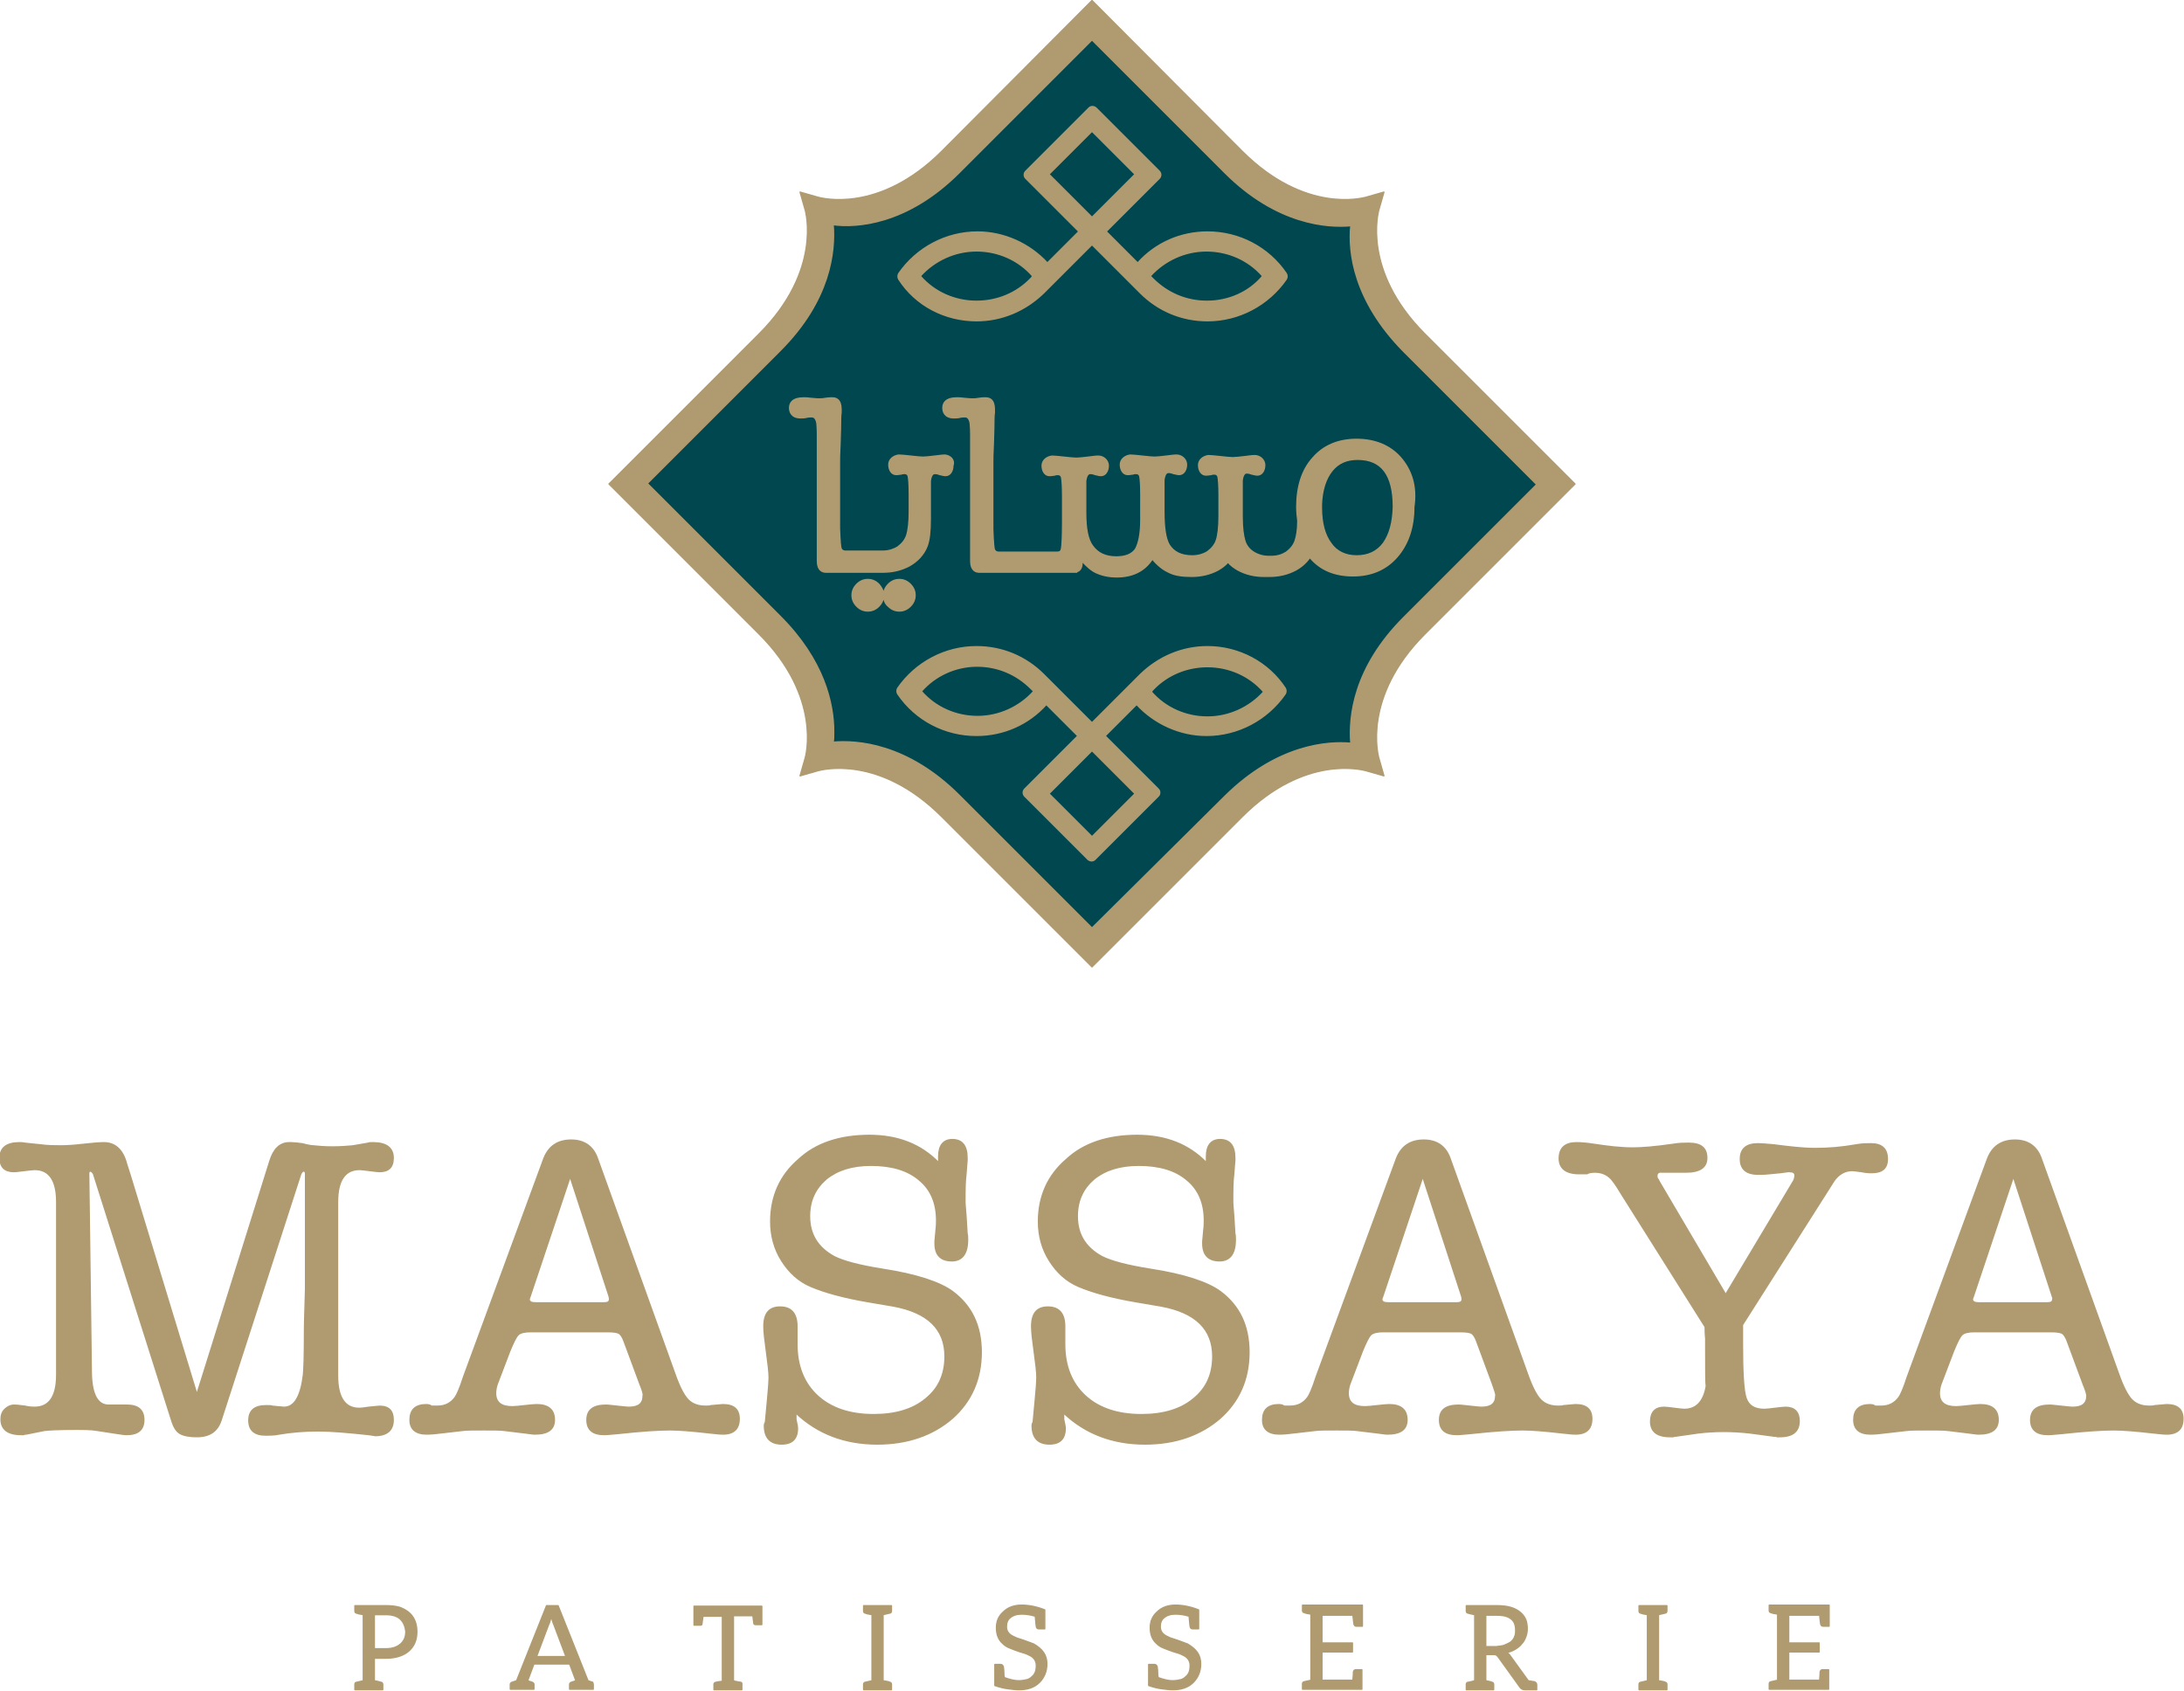 <?xml version="1.0" encoding="utf-8"?>
<!-- Generator: Adobe Illustrator 28.4.1, SVG Export Plug-In . SVG Version: 6.00 Build 0)  -->
<svg version="1.1" id="Layer_1" xmlns="http://www.w3.org/2000/svg" xmlns:xlink="http://www.w3.org/1999/xlink" x="0px" y="0px"
	 viewBox="0 0 416 322.1" style="enable-background:new 0 0 416 322.1;" xml:space="preserve">
<style type="text/css">
	.st0{fill:#014750;}
	.st1{fill:#B09B71;stroke:#B09B71;stroke-width:0.25;stroke-linecap:round;stroke-linejoin:round;stroke-miterlimit:10;}
</style>
<g>
	<path class="st0" d="M179.4,28.8c-12,12-23,8.9-23.5,8.8l-3.5-1l1,3.5c0,0.1,3.3,11.4-8.8,23.5l-28.6,28.6l28.6,28.6
		c12.1,12.1,8.8,23.4,8.8,23.5l-1,3.5l3.5-1c0.5-0.1,11.5-3.2,23.5,8.8l28.6,28.6l28.6-28.6c12-12,23-8.9,23.5-8.8l3.5,1l-1-3.5
		c0-0.1-3.3-11.4,8.8-23.5l28.6-28.6l-28.6-28.6c-12.1-12.1-8.8-23.4-8.8-23.5l1-3.5l-3.5,1c-0.5,0.1-11.5,3.2-23.5-8.8L208,0.1
		L179.4,28.8z"/>
	<g>
		<g>
			<g>
				<g>
					<g>
						<path class="st1" d="M179.4,28.8c-12,12-23,8.9-23.5,8.8l-3.5-1l1,3.5c0,0.1,3.3,11.4-8.8,23.5l-28.6,28.6l28.6,28.6
							c12.1,12.1,8.8,23.4,8.8,23.5l-1,3.5l3.5-1c0.5-0.1,11.5-3.2,23.5,8.8l28.6,28.6l28.6-28.6c12-12,23-8.9,23.5-8.8l3.5,1
							l-1-3.5c0-0.1-3.3-11.4,8.8-23.5l28.6-28.6l-28.6-28.6c-12.1-12.1-8.8-23.4-8.8-23.5l1-3.5l-3.5,1c-0.5,0.1-11.5,3.2-23.5-8.8
							L208,0.1L179.4,28.8z M182.7,32.9L208,7.6l25.3,25.3c9.9,9.9,19.6,10.5,24,10.1c-0.5,5,0.5,14.3,10.1,24l25.3,25.3l-25.3,25.3
							c-9.6,9.6-10.5,18.9-10.1,24c-4.3-0.4-14,0.2-24,10.1L208,176.8l-25.3-25.3c-9.9-9.9-19.6-10.5-24-10.1c0.1-0.6,0.1-1.3,0.1-2
							c0-5.4-1.8-13.6-10.2-22l-25.3-25.3l25.3-25.3c9.6-9.6,10.5-18.9,10.1-24C163.1,43.4,172.8,42.8,182.7,32.9z"/>
					</g>
				</g>
				<g>
					<path class="st1" d="M230,123.2c-4.8,0-9.3,1.9-12.8,5.3l-0.6,0.6c0,0-0.1,0.1-0.1,0.1l-8.5,8.5l-8.5-8.5c0,0-0.1-0.1-0.1-0.1
						l-0.6-0.6c-3.4-3.4-7.9-5.3-12.8-5.3c-6,0-11.6,3-15,7.9c-0.2,0.3-0.2,0.8,0,1.1c3.4,5,9,7.9,15,7.9c5.1,0,9.9-2.1,13.3-5.9
						l6,6l-10.1,10.1c-0.4,0.4-0.4,1,0,1.4l12,12c0.2,0.2,0.5,0.3,0.7,0.3c0.3,0,0.5-0.1,0.7-0.3l12-12c0.2-0.2,0.3-0.4,0.3-0.7
						c0-0.3-0.1-0.5-0.3-0.7l-10.1-10.1l6-6c3.4,3.7,8.3,5.9,13.3,5.9c6,0,11.6-3,15-7.9c0.2-0.3,0.2-0.8,0-1.1
						C241.6,126.2,236,123.2,230,123.2z M219.7,131.3c2.7-2.8,6.4-4.3,10.3-4.3c4.1,0,8,1.7,10.7,4.8c-2.7,3-6.6,4.8-10.7,4.8
						c-4.1,0-8-1.7-10.7-4.8C219.4,131.6,219.6,131.4,219.7,131.3z M216.2,151.2l-8.2,8.2l-8.2-8.2l8.2-8.2L216.2,151.2z
						 M186.1,126.9c3.9,0,7.5,1.5,10.3,4.3c0.2,0.2,0.3,0.3,0.5,0.5c-2.7,3-6.6,4.8-10.7,4.8s-8-1.7-10.7-4.8
						C178.1,128.7,182,126.9,186.1,126.9z"/>
				</g>
				<g>
					<path class="st1" d="M186,61.1c4.8,0,9.3-1.9,12.8-5.3l0.6-0.6c0,0,0.1-0.1,0.1-0.1l8.5-8.5l8.5,8.5c0,0,0.1,0.1,0.1,0.1
						l0.6,0.6c3.4,3.4,7.9,5.3,12.8,5.3c6,0,11.6-3,15-7.9c0.2-0.3,0.2-0.8,0-1.1c-3.4-5-9-7.9-15-7.9c-5.1,0-9.9,2.1-13.3,5.9l-6-6
						l10.1-10.1c0.4-0.4,0.4-1,0-1.4l-12-12c-0.2-0.2-0.5-0.3-0.7-0.3c-0.3,0-0.5,0.1-0.7,0.3l-12,12c-0.2,0.2-0.3,0.4-0.3,0.7
						c0,0.3,0.1,0.5,0.3,0.7l10.1,10.1l-6,6c-3.4-3.7-8.3-5.9-13.3-5.9c-6,0-11.6,3-15,7.9c-0.2,0.3-0.2,0.8,0,1.1
						C174.4,58.2,180,61.1,186,61.1z M196.3,53.1c-2.7,2.8-6.4,4.3-10.3,4.3c-4.1,0-8-1.7-10.7-4.8c2.7-3,6.6-4.8,10.7-4.8
						c4.1,0,8,1.7,10.7,4.8C196.6,52.8,196.4,53,196.3,53.1z M199.8,33.2L208,25l8.2,8.2l-8.2,8.2L199.8,33.2z M229.9,57.4
						c-3.9,0-7.5-1.5-10.3-4.3c-0.2-0.2-0.3-0.3-0.5-0.5c2.7-3,6.6-4.8,10.7-4.8s8,1.7,10.7,4.8C237.9,55.7,234,57.4,229.9,57.4z"/>
				</g>
				<g>
					<path class="st1" d="M171.3,110.4c-0.8,0-1.5,0.3-2.1,0.9c-0.5,0.5-0.8,1.1-0.9,1.8c-0.1-0.7-0.4-1.2-0.9-1.8
						c-0.6-0.6-1.3-0.9-2.1-0.9c-0.8,0-1.5,0.3-2.1,0.9c-0.6,0.6-0.9,1.3-0.9,2.1c0,0.8,0.3,1.5,0.9,2.1s1.3,0.9,2.1,0.9
						c0.8,0,1.5-0.3,2.1-0.9c0.5-0.5,0.8-1.1,0.9-1.8c0.1,0.7,0.3,1.3,0.9,1.8c0.6,0.6,1.3,0.9,2.1,0.9c0.8,0,1.5-0.3,2.1-0.9
						c0.6-0.6,0.9-1.3,0.9-2.1c0-0.8-0.3-1.5-0.9-2.1C172.8,110.7,172.1,110.4,171.3,110.4z"/>
					<path class="st1" d="M266.8,87.2c-2-2.3-4.9-3.5-8.4-3.5c-3.5,0-6.3,1.2-8.3,3.5c-2.1,2.3-3.1,5.5-3.1,9.4
						c0,0.9,0.1,1.8,0.2,2.6c0,1.7-0.2,2.9-0.5,3.8c-0.3,0.9-0.9,1.6-1.7,2.2c-0.8,0.5-1.7,0.8-2.8,0.8v0l-0.3,0l-0.3,0v0
						c-1,0-2-0.3-2.8-0.8c-0.8-0.5-1.4-1.2-1.7-2.2c-0.3-1-0.5-2.5-0.5-4.6l0-4l0-0.6c0-1.3,0-2.1,0-2.3c0.2-1.4,0.7-1.4,0.9-1.4
						c0.1,0,0.4,0,0.9,0.2c0.5,0.1,0.8,0.2,1.1,0.2c0,0,0,0,0,0c0.9,0,1.4-0.9,1.4-1.9c0-1-0.9-1.8-1.9-1.8c-0.5,0-1.1,0.1-2,0.2
						c-0.9,0.1-1.7,0.2-2.2,0.2c-0.5,0-1.3-0.1-2.3-0.2c-1-0.1-1.8-0.2-2.3-0.2c-1,0.1-1.9,0.8-1.9,1.8c0,1,0.5,1.9,1.4,1.9
						c0.1,0,0.3,0,1-0.1c0.2-0.1,0.4-0.1,0.6-0.1c0.4,0,0.6,0.2,0.7,0.5c0.1,0.5,0.2,1.7,0.2,3.6c0,0.1,0,0.2,0,0.3v3.6
						c0,2.1-0.2,3.7-0.5,4.6c-0.3,0.9-0.9,1.6-1.7,2.2c-0.8,0.5-1.8,0.8-2.9,0.8c-2.1,0-3.5-0.7-4.4-2.1c-0.7-1.2-1-3.3-1-6.3v-3.2
						h0l0-0.6c0-1.3,0-2.1,0-2.3c0.2-1.4,0.7-1.4,0.9-1.4c0.1,0,0.4,0,0.9,0.2c0.5,0.1,0.8,0.2,1.1,0.2c0,0,0,0,0,0
						c0.9,0,1.4-0.9,1.4-1.9c0-1-0.9-1.8-1.9-1.8c-0.5,0-1.1,0.1-2,0.2c-0.9,0.1-1.7,0.2-2.2,0.2c-0.5,0-1.3-0.1-2.3-0.2
						c-1-0.1-1.8-0.2-2.3-0.2c-1,0.1-1.9,0.8-1.9,1.8c0,1,0.5,1.9,1.4,1.9c0.1,0,0.3,0,1-0.1c0.2-0.1,0.4-0.1,0.6-0.1
						c0.4,0,0.6,0.2,0.7,0.5c0.1,0.5,0.2,1.7,0.2,3.6h0l0,0V99c0,2.7-0.4,4.5-1,5.6c-0.7,1-1.9,1.5-3.7,1.5c-2,0-3.5-0.7-4.5-2.1
						c-0.9-1.2-1.3-3.3-1.3-6.3v-3.2h0l0-0.6c0-1.3,0-2.1,0-2.3c0.2-1.4,0.7-1.4,0.9-1.4c0.1,0,0.4,0,0.9,0.2
						c0.5,0.1,0.8,0.2,1.1,0.2c0,0,0,0,0,0c0.9,0,1.4-0.9,1.4-1.9c0-1-0.9-1.8-1.9-1.8c-0.5,0-1.1,0.1-2,0.2
						c-0.9,0.1-1.7,0.2-2.2,0.2c-0.5,0-1.3-0.1-2.3-0.2c-1-0.1-1.8-0.2-2.3-0.2c-1,0.1-1.9,0.8-1.9,1.8c0,1,0.5,1.9,1.4,1.9
						c0.1,0,0.3,0,1-0.1c0.2-0.1,0.4-0.1,0.6-0.1c0.4,0,0.6,0.2,0.7,0.5c0.1,0.5,0.2,1.7,0.2,3.6h0v5.1c0,2.6-0.1,4.3-0.2,4.9
						c-0.1,0.5-0.3,0.7-0.8,0.7h-11.2c-0.5,0-0.7-0.3-0.8-0.5c-0.1-0.3-0.2-1.2-0.3-3.8V88.3c0-0.8,0-2,0.1-3.6
						c0.1-3,0.1-3.5,0.1-3.7c0-2,0.1-2.4,0.1-2.4l0-0.6c0-1.9-0.9-2.2-1.7-2.2c-0.3,0-0.7,0-1.3,0.1c-0.5,0.1-0.9,0.1-1.2,0.1
						c-0.1,0-0.6,0-1.5-0.1c-0.7-0.1-1.1-0.1-1.4-0.1c-2.2,0-2.7,1-2.7,1.9c0,0.7,0.3,1.9,2.1,1.9c0.3,0,0.7,0,1.1-0.1
						c0.4-0.1,0.8-0.1,1-0.1c0.3,0,0.8,0.1,1,1.2c0,0.2,0.1,0.7,0.1,2.2l0,24.1c0,1.8,1,2.1,1.6,2.1h18l0.6,0l0-0.1
						c0.5-0.1,1-0.6,1-1.6v-0.4c0.9,1,1.8,1.8,2.7,2.2c1.1,0.5,2.4,0.8,3.9,0.8c3,0,5.3-1.1,6.8-3.4c1,1.2,2,2,3.1,2.5
						c1.1,0.6,2.6,0.8,4.4,0.8c1.8,0,3.5-0.4,5-1.2c0.7-0.4,1.4-0.9,1.9-1.5c0.5,0.6,1.2,1.1,1.9,1.5c1.5,0.8,3.1,1.2,5,1.2
						c0.2,0,0.3,0,0.5,0h0h0c0.2,0,0.3,0,0.5,0c1.8,0,3.5-0.4,5-1.2c1.1-0.6,2-1.4,2.7-2.4c0,0,0,0,0,0c2,2.4,4.8,3.5,8.2,3.5
						c3.5,0,6.3-1.2,8.4-3.6c2.1-2.4,3.2-5.6,3.2-9.5C269.9,92.6,268.8,89.5,266.8,87.2z M263.5,103.5c-1.2,1.6-2.9,2.4-5.1,2.4
						c-2.1,0-3.8-0.8-4.9-2.4c-1.2-1.6-1.8-3.9-1.8-6.8v-0.6c0.1-2.7,0.8-4.9,2-6.4c1.2-1.5,2.8-2.2,4.9-2.2c4.6,0,6.8,3,6.8,9.1
						C265.3,99.6,264.7,101.8,263.5,103.5z"/>
					<path class="st1" d="M180,86.7c-0.5,0-1.1,0.1-2,0.2c-0.9,0.1-1.7,0.2-2.2,0.2c-0.5,0-1.3-0.1-2.3-0.2c-1-0.1-1.8-0.2-2.3-0.2
						c-1,0.1-1.9,0.8-1.9,1.8c0,1,0.5,1.9,1.4,1.9c0.1,0,0.3,0,1-0.1c0.2-0.1,0.4-0.1,0.6-0.1c0.4,0,0.6,0.2,0.7,0.5
						c0.1,0.5,0.2,1.7,0.2,3.6h0c0,0.1,0,0.2,0,0.3v2.8c0,2.1-0.2,3.7-0.5,4.6c-0.3,0.9-0.9,1.6-1.7,2.2c-0.8,0.5-1.8,0.8-2.8,0.8
						h-7.2c-0.5,0-0.7-0.3-0.8-0.5c-0.1-0.3-0.2-1.2-0.3-3.8V88.3c0-0.8,0-2,0.1-3.6c0.1-3,0.1-3.5,0.1-3.7c0-2,0.1-2.4,0.1-2.4
						l0-0.6c0-1.9-0.9-2.2-1.7-2.2c-0.3,0-0.7,0-1.3,0.1c-0.5,0.1-0.9,0.1-1.2,0.1c-0.1,0-0.6,0-1.5-0.1c-0.7-0.1-1.1-0.1-1.4-0.1
						c-2.2,0-2.7,1-2.7,1.9c0,0.7,0.3,1.9,2.1,1.9c0.3,0,0.7,0,1.1-0.1c0.4-0.1,0.8-0.1,1-0.1c0.3,0,0.8,0.1,1,1.2
						c0,0.2,0.1,0.7,0.1,2.2l0,24.1c0,1.8,1,2.1,1.6,2.1h10.6l0.1,0l0.2,0c1.8,0,3.5-0.4,5-1.2c1.6-0.9,2.8-2.2,3.4-3.8
						c0.4-1.1,0.6-2.7,0.6-5.1v-4.4h0l0-0.6c0-1.3,0-2.1,0-2.3c0.2-1.4,0.7-1.4,0.9-1.4c0.1,0,0.4,0,0.9,0.2
						c0.5,0.1,0.8,0.2,1.1,0.2c0,0,0,0,0,0c0.9,0,1.4-0.9,1.4-1.9C181.9,87.6,181,86.8,180,86.7z"/>
				</g>
			</g>
		</g>
		<g>
			<g>
				<path class="st1" d="M24.8,223.9l12.7,41.7l13.9-44.4c0.7-2.3,1.9-3.5,3.7-3.5h0.4c0.5,0,1.3,0.1,2.1,0.2
					c1.1,0.3,1.8,0.4,2.1,0.4c0.9,0.1,2.1,0.2,3.6,0.2c1.6,0,2.9-0.1,3.9-0.2l2.9-0.5c0.2-0.1,0.5-0.1,1-0.1c2.5,0,3.8,1,3.8,2.9
					c0,1.8-0.9,2.6-2.6,2.6c-0.4,0-1.1-0.1-1.9-0.2c-0.9-0.1-1.5-0.2-1.9-0.2c-2.8,0-4.2,2.1-4.2,6.2v5.8v7.3v7v13
					c0,4.1,1.4,6.2,4.1,6.2c0.5,0,1.2-0.1,1.8-0.2c1.2-0.1,1.9-0.2,2.1-0.2c1.8,0,2.6,0.9,2.6,2.6c0,2-1.2,3-3.5,3
					c0.1,0-0.3-0.1-1.2-0.2c-3.8-0.4-7-0.7-9.6-0.7c-2.6,0-5.1,0.2-7.4,0.6c-1,0.2-1.9,0.2-2.6,0.2c-2.1,0-3.2-0.9-3.2-2.8
					c0-1.9,1.1-2.8,3.3-2.8c0.6,0,1,0,1.2,0.1c1.2,0.1,1.9,0.2,2.2,0.2c2,0,3.2-2.1,3.7-6.2c0.1-0.9,0.2-3.7,0.2-8.4
					c0-1.8,0.1-4.4,0.2-7.9v-7.4v-14.6c0-0.3-0.1-0.5-0.4-0.5c-0.2,0-0.3,0.2-0.5,0.5l-15.2,47c-0.7,2.1-2.2,3.1-4.6,3.1
					c-1.4,0-2.5-0.2-3.2-0.6c-0.7-0.4-1.2-1.2-1.6-2.5l-14.9-47c-0.2-0.3-0.4-0.5-0.6-0.5c-0.2,0-0.3,0.2-0.3,0.5l0.5,38.1
					c0.1,4,1.2,6,3.3,6c0.6,0,1.4,0,2.5,0h1c2.1,0,3.2,0.9,3.2,2.8c0,1.9-1.1,2.8-3.3,2.8c-0.4,0-1-0.1-1.7-0.2
					c-1.2-0.2-2.5-0.4-3.9-0.6c-1.1-0.2-2.5-0.2-4.2-0.2c-3,0-5,0.1-5.8,0.2l-3.5,0.7c-0.1,0-0.3,0-0.5,0.1c-0.2,0-0.4,0-0.5,0
					c-2.5,0-3.8-1-3.8-2.9c0-0.8,0.2-1.4,0.7-1.9c0.5-0.5,1.1-0.8,1.8-0.8c0.6,0,1.3,0.1,2.1,0.2c0.8,0.2,1.4,0.2,1.8,0.2
					c2.8,0,4.2-2.1,4.2-6.2V229c0-4.1-1.4-6.2-4.2-6.2c-0.4,0-1.1,0.1-2,0.2c-0.9,0.1-1.5,0.2-2,0.2c-1.7,0-2.6-0.9-2.6-2.6
					c0-1.9,1.2-2.9,3.7-2.9c0.2,0,0.6,0,1.1,0.1l2.9,0.3c1.4,0.2,2.8,0.2,4,0.2c1,0,2.5-0.1,4.2-0.3c1.8-0.2,3.1-0.3,3.9-0.3
					c2.1,0,3.6,1.3,4.3,4L24.8,223.9z"/>
				<path class="st1" d="M121.9,263.7l-3-8.1c-0.3-0.9-0.7-1.4-1-1.6c-0.4-0.2-1.1-0.3-2.2-0.3h-14.7c-1.1,0-1.9,0.2-2.3,0.6
					c-0.4,0.4-0.9,1.4-1.6,3.1l-2.4,6.3c-0.2,0.6-0.3,1.2-0.3,1.7c0,1.8,1.1,2.6,3.2,2.6c0.5,0,1.3-0.1,2.3-0.2
					c1-0.1,1.8-0.2,2.3-0.2c2.3,0,3.4,1,3.4,2.9c0,1.8-1.2,2.7-3.7,2.7c-0.4,0-1-0.1-1.8-0.2l-4.1-0.5c-0.8-0.1-2-0.1-3.8-0.1
					c-1.9,0-3.3,0-4,0.1l-3.5,0.4c-1.5,0.2-2.7,0.3-3.4,0.3c-2.1,0-3.2-0.9-3.2-2.7c0-1.9,1-2.9,3.1-2.9c0.4,0,0.8,0.1,1,0.3h1.1
					c1.5,0,2.6-0.6,3.4-1.7c0.3-0.4,0.9-1.7,1.6-3.9l15.3-41.6c0.9-2.3,2.6-3.5,5.2-3.5c2.5,0,4.2,1.2,5,3.5l14.7,40.9
					c0.9,2.6,1.8,4.3,2.6,5.1c0.8,0.8,1.9,1.2,3.3,1.2c0.4,0,0.8,0,1-0.1l2.3-0.2c2.1,0,3.1,0.9,3.1,2.7c0,1.9-1,2.9-3.1,2.9
					c-0.6,0-1.4-0.1-2.4-0.2c-3.5-0.4-6-0.6-7.7-0.6c-2,0-5.3,0.2-9.9,0.7c-1.2,0.1-2,0.2-2.6,0.2c-2.2,0-3.3-0.9-3.3-2.8
					c0-1.9,1.2-2.8,3.6-2.8c0.5,0,1.2,0.1,2.2,0.2c1,0.1,1.7,0.2,2.2,0.2c1.8,0,2.7-0.7,2.7-2.2
					C122.6,265.6,122.4,264.9,121.9,263.7z M116,246.9l-7.4-22.7l-7.6,22.7c-0.1,0.3-0.2,0.5-0.2,0.6c0,0.5,0.4,0.7,1.2,0.7h13.1
					c0.7,0,1-0.2,1-0.7C116.1,247.4,116.1,247.2,116,246.9z"/>
				<path class="st1" d="M165.6,216.3c5.4,0,9.8,1.7,13.2,5.2v-1.2c0-2.1,0.9-3.2,2.6-3.2c1.9,0,2.8,1.2,2.8,3.5v0.5
					c0,0.1-0.1,0.9-0.2,2.5c-0.2,1.5-0.2,3.4-0.2,5.5c0,0.3,0.1,1.2,0.2,2.6l0.2,3.3c0.1,0.3,0.1,0.7,0.1,1.2c0,2.6-1,4-3,4
					c-2.1,0-3.2-1.1-3.2-3.3v-0.4l0.2-2.2c0.1-0.8,0.1-1.4,0.1-1.8c0-3.3-1.1-5.9-3.3-7.7c-2.2-1.9-5.3-2.8-9.2-2.8
					c-3.6,0-6.4,0.9-8.5,2.6c-2.1,1.8-3.2,4.1-3.2,7.1c0,3.5,1.6,6,4.7,7.7c1.8,0.9,4.8,1.7,9.2,2.4c6.5,1,11,2.5,13.4,4.3
					c3.6,2.7,5.4,6.5,5.4,11.5c0,5.2-1.9,9.4-5.5,12.6c-3.7,3.2-8.5,4.9-14.3,4.9c-6.2,0-11.4-2-15.5-5.9c0,0.2,0,0.5,0,0.7
					c0,0.3,0,0.4,0,0.5c0.2,0.9,0.3,1.4,0.3,1.7c0,2-1,3-3,3c-2.2,0-3.3-1.2-3.3-3.5c0-0.3,0.1-0.5,0.2-0.7l0.4-4.3
					c0.2-2.1,0.3-3.5,0.3-4.1c0-1.1-0.2-2.7-0.5-4.9c-0.3-2.2-0.5-3.8-0.5-4.9c0-2.5,1-3.7,3.1-3.7c2.1,0,3.2,1.2,3.2,3.7v1.5
					c0,0.4,0,1.1,0,1.9c0,4.1,1.3,7.4,3.9,9.8c2.6,2.4,6.2,3.6,10.7,3.6c4.2,0,7.5-1,9.9-3c2.5-2,3.7-4.7,3.7-8.1
					c0-5.2-3.3-8.4-9.9-9.6l-4.7-0.8c-4.7-0.8-8.3-1.8-10.9-2.9c-2.4-1-4.2-2.7-5.6-4.9c-1.4-2.2-2.1-4.7-2.1-7.5
					c0-4.8,1.8-8.8,5.3-11.8C155.4,217.8,160,216.3,165.6,216.3z"/>
				<path class="st1" d="M216.6,216.3c5.4,0,9.8,1.7,13.2,5.2v-1.2c0-2.1,0.9-3.2,2.6-3.2c1.9,0,2.8,1.2,2.8,3.5v0.5
					c0,0.1-0.1,0.9-0.2,2.5c-0.2,1.5-0.2,3.4-0.2,5.5c0,0.3,0.1,1.2,0.2,2.6l0.2,3.3c0.1,0.3,0.1,0.7,0.1,1.2c0,2.6-1,4-3,4
					c-2.1,0-3.2-1.1-3.2-3.3v-0.4l0.2-2.2c0.1-0.8,0.1-1.4,0.1-1.8c0-3.3-1.1-5.9-3.3-7.7c-2.2-1.9-5.3-2.8-9.2-2.8
					c-3.6,0-6.4,0.9-8.5,2.6c-2.1,1.8-3.2,4.1-3.2,7.1c0,3.5,1.6,6,4.7,7.7c1.8,0.9,4.8,1.7,9.2,2.4c6.5,1,11,2.5,13.4,4.3
					c3.6,2.7,5.4,6.5,5.4,11.5c0,5.2-1.9,9.4-5.5,12.6c-3.7,3.2-8.5,4.9-14.3,4.9c-6.2,0-11.4-2-15.5-5.9c0,0.2,0,0.5,0,0.7
					c0,0.3,0,0.4,0,0.5c0.2,0.9,0.3,1.4,0.3,1.7c0,2-1,3-3,3c-2.2,0-3.3-1.2-3.3-3.5c0-0.3,0.1-0.5,0.2-0.7l0.4-4.3
					c0.2-2.1,0.3-3.5,0.3-4.1c0-1.1-0.2-2.7-0.5-4.9c-0.3-2.2-0.5-3.8-0.5-4.9c0-2.5,1-3.7,3.1-3.7c2.1,0,3.2,1.2,3.2,3.7v1.5
					c0,0.4,0,1.1,0,1.9c0,4.1,1.3,7.4,3.9,9.8c2.6,2.4,6.2,3.6,10.7,3.6c4.2,0,7.5-1,9.9-3c2.5-2,3.7-4.7,3.7-8.1
					c0-5.2-3.3-8.4-9.9-9.6l-4.7-0.8c-4.7-0.8-8.3-1.8-10.9-2.9c-2.4-1-4.2-2.7-5.6-4.9c-1.4-2.2-2.1-4.7-2.1-7.5
					c0-4.8,1.8-8.8,5.3-11.8C206.4,217.8,211,216.3,216.6,216.3z"/>
				<path class="st1" d="M284.3,263.7l-3-8.1c-0.3-0.9-0.7-1.4-1-1.6c-0.4-0.2-1.1-0.3-2.2-0.3h-14.7c-1.1,0-1.9,0.2-2.3,0.6
					c-0.4,0.4-0.9,1.4-1.6,3.1l-2.4,6.3c-0.2,0.6-0.3,1.2-0.3,1.7c0,1.8,1.1,2.6,3.2,2.6c0.5,0,1.3-0.1,2.3-0.2
					c1-0.1,1.8-0.2,2.3-0.2c2.3,0,3.4,1,3.4,2.9c0,1.8-1.2,2.7-3.7,2.7c-0.4,0-1-0.1-1.8-0.2l-4.1-0.5c-0.8-0.1-2-0.1-3.8-0.1
					c-1.9,0-3.3,0-4,0.1l-3.5,0.4c-1.5,0.2-2.7,0.3-3.4,0.3c-2.1,0-3.2-0.9-3.2-2.7c0-1.9,1-2.9,3.1-2.9c0.4,0,0.8,0.1,1,0.3h1.1
					c1.5,0,2.6-0.6,3.4-1.7c0.3-0.4,0.9-1.7,1.6-3.9l15.3-41.6c0.9-2.3,2.6-3.5,5.2-3.5c2.5,0,4.2,1.2,5,3.5l14.7,40.9
					c0.9,2.6,1.8,4.3,2.6,5.1c0.8,0.8,1.9,1.2,3.3,1.2c0.4,0,0.8,0,1-0.1l2.3-0.2c2.1,0,3.1,0.9,3.1,2.7c0,1.9-1,2.9-3.1,2.9
					c-0.6,0-1.4-0.1-2.4-0.2c-3.5-0.4-6-0.6-7.7-0.6c-2,0-5.3,0.2-9.9,0.7c-1.2,0.1-2,0.2-2.6,0.2c-2.2,0-3.3-0.9-3.3-2.8
					c0-1.9,1.2-2.8,3.6-2.8c0.5,0,1.2,0.1,2.2,0.2c1,0.1,1.7,0.2,2.2,0.2c1.8,0,2.7-0.7,2.7-2.2C285,265.6,284.7,264.9,284.3,263.7z
					 M278.4,246.9l-7.4-22.7l-7.6,22.7c-0.1,0.3-0.2,0.5-0.2,0.6c0,0.5,0.4,0.7,1.2,0.7h13.1c0.7,0,1-0.2,1-0.7
					C278.5,247.4,278.5,247.2,278.4,246.9z"/>
				<path class="st1" d="M324.9,256.6c0-0.2,0-0.7,0-1.6c-0.1-0.9-0.1-1.6-0.1-2.2l-16-25.4c-1-1.7-1.7-2.6-2-2.9
					c-0.8-0.8-1.8-1.2-3-1.2c-0.7,0-1.2,0.1-1.5,0.3c-0.2,0-0.4,0-0.7,0c-0.4,0-0.7,0-0.8,0c-2.5,0-3.8-1-3.8-2.9c0-2,1.1-3,3.3-3
					c0.9,0,2,0.1,3.3,0.3c2.6,0.4,5.1,0.7,7.4,0.7c1.7,0,4.3-0.2,7.7-0.7c1.2-0.2,2.1-0.2,3-0.2c2.3,0,3.4,0.9,3.4,2.8
					c0,1.8-1.3,2.7-4,2.7h-0.8h-2.1h-1.6c-0.7-0.1-1,0.2-1,0.7c0,0.2,0,0.4,0.1,0.5c0.1,0.1,0.2,0.3,0.4,0.7l12.6,21.4l12.8-21.4
					c0.3-0.4,0.4-0.9,0.4-1.3c0-0.5-0.4-0.7-1.1-0.7h-0.2l-1.5,0.2l-2.1,0.2c-0.9,0.1-1.6,0.1-2.1,0.1c-2.3,0-3.4-1-3.4-2.9
					c0-1.9,1.1-2.9,3.3-2.9c0.8,0,1.8,0.1,3,0.2c3.1,0.4,5.7,0.7,8,0.7c2.4,0,5-0.2,7.8-0.7c1.1-0.2,2-0.2,2.8-0.2
					c2.1,0,3.1,1,3.1,2.9c0,1.8-1,2.6-3,2.6c-0.8,0-1.5-0.1-1.9-0.2c-0.9-0.1-1.5-0.2-1.8-0.2c-1.4,0-2.6,0.7-3.5,2l-1.2,1.9
					l-16.2,25.5v3.5c0,5.6,0.2,9.1,0.7,10.5c0.5,1.4,1.6,2.1,3.5,2.1c0.4,0,1.1-0.1,2-0.2c0.9-0.1,1.6-0.2,2-0.2
					c1.7,0,2.6,0.9,2.6,2.6c0,2-1.2,3-3.7,3c-0.1,0-0.2,0-0.5,0c-0.2-0.1-0.4-0.1-0.6-0.1l-4.5-0.6c-1.7-0.2-3.4-0.3-5-0.3
					c-1.8,0-3.4,0.1-5,0.3l-4.2,0.6c-0.1,0-0.3,0-0.5,0.1c-0.3,0-0.5,0-0.6,0c-2.5,0-3.7-1-3.7-2.9c0-1.8,0.9-2.7,2.6-2.7
					c0.4,0,1.1,0.1,1.9,0.2c0.9,0.1,1.5,0.2,1.9,0.2c2.3,0,3.7-1.5,4.2-4.4C324.9,263.4,324.9,260.9,324.9,256.6z"/>
				<path class="st1" d="M396.8,263.7l-3-8.1c-0.3-0.9-0.7-1.4-1-1.6c-0.4-0.2-1.1-0.3-2.2-0.3H376c-1.1,0-1.9,0.2-2.3,0.6
					c-0.4,0.4-0.9,1.4-1.6,3.1l-2.4,6.3c-0.2,0.6-0.3,1.2-0.3,1.7c0,1.8,1.1,2.6,3.2,2.6c0.5,0,1.3-0.1,2.3-0.2
					c1-0.1,1.8-0.2,2.3-0.2c2.3,0,3.4,1,3.4,2.9c0,1.8-1.2,2.7-3.7,2.7c-0.4,0-1-0.1-1.8-0.2l-4.1-0.5c-0.8-0.1-2-0.1-3.8-0.1
					c-1.9,0-3.3,0-4,0.1l-3.5,0.4c-1.5,0.2-2.7,0.3-3.4,0.3c-2.1,0-3.2-0.9-3.2-2.7c0-1.9,1-2.9,3.1-2.9c0.4,0,0.8,0.1,1,0.3h1.1
					c1.5,0,2.6-0.6,3.4-1.7c0.3-0.4,0.9-1.7,1.6-3.9l15.3-41.6c0.9-2.3,2.6-3.5,5.2-3.5c2.5,0,4.2,1.2,5,3.5l14.7,40.9
					c0.9,2.6,1.8,4.3,2.6,5.1c0.8,0.8,1.9,1.2,3.3,1.2c0.4,0,0.8,0,1-0.1l2.3-0.2c2.1,0,3.1,0.9,3.1,2.7c0,1.9-1,2.9-3.1,2.9
					c-0.6,0-1.4-0.1-2.4-0.2c-3.5-0.4-6-0.6-7.7-0.6c-2,0-5.3,0.2-9.9,0.7c-1.2,0.1-2,0.2-2.6,0.2c-2.2,0-3.3-0.9-3.3-2.8
					c0-1.9,1.2-2.8,3.6-2.8c0.5,0,1.2,0.1,2.2,0.2c1,0.1,1.7,0.2,2.2,0.2c1.8,0,2.7-0.7,2.7-2.2
					C397.5,265.6,397.3,264.9,396.8,263.7z M390.9,246.9l-7.4-22.7l-7.6,22.7c-0.1,0.3-0.2,0.5-0.2,0.6c0,0.5,0.4,0.7,1.2,0.7h13.1
					c0.7,0,1-0.2,1-0.7C391.1,247.4,391,247.2,390.9,246.9z"/>
			</g>
			<g>
				<path class="st1" d="M79.4,310.9c0,1.5-0.5,2.7-1.5,3.6c-1,0.9-2.5,1.4-4.4,1.4h-2.2v4.3c0.1,0,0.6,0.1,1.3,0.3
					c0.2,0,0.3,0.2,0.3,0.4v1h-5.3v-1c0-0.2,0.1-0.4,0.3-0.4l1.3-0.3v-12.6c-0.7-0.1-1.1-0.2-1.3-0.3c-0.2,0-0.3-0.2-0.3-0.4v-1h5.9
					c1,0,1.9,0.1,2.6,0.3C78.3,307,79.4,308.5,79.4,310.9z M76.3,308.5c-0.6-0.6-1.6-0.9-2.8-0.9h-2.2v6.5h2.2
					c1.2,0,2.1-0.3,2.8-0.9c0.7-0.6,1-1.4,1-2.4C77.2,309.9,76.9,309.1,76.3,308.5z"/>
				<path class="st1" d="M113,320.9v0.9h-4.5v-0.9c0-0.2,0.1-0.3,0.3-0.4l0.9-0.3l-1.2-3.2h-6.8l-1.2,3.2l0.9,0.3
					c0.2,0.1,0.3,0.2,0.3,0.4v0.9h-4.5v-0.9c0-0.2,0.1-0.3,0.3-0.4l0.9-0.3l5.7-14.3h2.2l5.7,14.3l0.9,0.3
					C112.9,320.6,113,320.7,113,320.9z M107.8,315.6l-2.3-6.1c-0.2-0.4-0.3-0.9-0.5-1.5c-0.2,0.6-0.3,1.2-0.5,1.5l-2.3,6.1H107.8z"
					/>
				<path class="st1" d="M145.1,306v3.5h-1.1c-0.3,0-0.4-0.1-0.4-0.2c0-0.2-0.1-0.6-0.2-1.5h-3.7v12.4c0,0,0.1,0,0.3,0.1
					c0.6,0.1,0.9,0.2,1.1,0.2c0.2,0,0.2,0.2,0.2,0.4v1H136v-1c0-0.2,0.1-0.4,0.4-0.4c0.2-0.1,0.7-0.1,1.2-0.2v-12.4h-3.7
					c-0.1,0.8-0.2,1.3-0.2,1.5c0,0.2-0.2,0.2-0.4,0.2h-1.1V306h11.9h0.8H145.1z"/>
				<path class="st1" d="M168.2,307.6v12.6c0.7,0.1,1.2,0.2,1.3,0.3c0.2,0,0.3,0.2,0.3,0.4v1h-5.3v-1c0-0.2,0.1-0.4,0.3-0.4l1.3-0.3
					v-12.6c-0.7-0.1-1.1-0.2-1.3-0.3c-0.2,0-0.3-0.2-0.3-0.4v-1h5.3v1c0,0.2-0.1,0.4-0.3,0.4L168.2,307.6z"/>
				<path class="st1" d="M199.4,317c0,1.4-0.5,2.6-1.4,3.5c-1,1-2.3,1.4-3.9,1.4c-0.7,0-1.4-0.1-2.2-0.2c-0.8-0.1-1.4-0.3-1.8-0.4
					l-0.6-0.2v-4h1.1c0.2,0,0.4,0.1,0.5,0.4c0,0.1,0.1,0.5,0.1,1.1c0,0.6,0.1,1,0.1,1c1.1,0.4,2,0.6,2.7,0.6c0.7,0,1.2-0.1,1.6-0.2
					c0.4-0.1,0.7-0.3,1-0.6c0.6-0.5,0.8-1.2,0.8-2.1c0-0.8-0.4-1.5-1.2-1.9c-0.4-0.2-0.8-0.4-1.2-0.5c-1.4-0.4-2.3-0.8-2.8-1
					c-0.5-0.2-0.9-0.5-1.2-0.8c-0.8-0.7-1.2-1.7-1.2-3c0-1.2,0.4-2.2,1.3-3c0.9-0.9,2.1-1.3,3.5-1.3c1.4,0,2.9,0.3,4.4,0.9v3.6h-1.1
					c-0.3,0-0.4-0.1-0.5-0.4c0,0-0.1-0.7-0.2-2c-1-0.3-1.8-0.4-2.6-0.4c-0.9,0-1.6,0.2-2.2,0.7c-0.5,0.4-0.7,1-0.7,1.7
					c0,0.8,0.4,1.4,1.2,1.8c0.4,0.2,0.8,0.4,1.2,0.5c1.3,0.4,2.2,0.8,2.8,1C198.6,314.2,199.4,315.3,199.4,317z"/>
				<path class="st1" d="M228.7,317c0,1.4-0.5,2.6-1.4,3.5c-1,1-2.3,1.4-3.9,1.4c-0.7,0-1.4-0.1-2.2-0.2c-0.8-0.1-1.4-0.3-1.8-0.4
					l-0.6-0.2v-4h1.1c0.2,0,0.4,0.1,0.5,0.4c0,0.1,0.1,0.5,0.1,1.1c0,0.6,0.1,1,0.1,1c1.1,0.4,2,0.6,2.7,0.6c0.7,0,1.2-0.1,1.6-0.2
					c0.4-0.1,0.7-0.3,1-0.6c0.6-0.5,0.8-1.2,0.8-2.1c0-0.8-0.4-1.5-1.2-1.9c-0.4-0.2-0.8-0.4-1.2-0.5c-1.4-0.4-2.3-0.8-2.8-1
					s-0.9-0.5-1.2-0.8c-0.8-0.7-1.2-1.7-1.2-3c0-1.2,0.4-2.2,1.3-3c0.9-0.9,2.1-1.3,3.5-1.3c1.4,0,2.9,0.3,4.4,0.9v3.6h-1.1
					c-0.3,0-0.4-0.1-0.5-0.4c0,0-0.1-0.7-0.2-2c-1-0.3-1.8-0.4-2.6-0.4c-0.9,0-1.6,0.2-2.2,0.7c-0.5,0.4-0.7,1-0.7,1.7
					c0,0.8,0.4,1.4,1.2,1.8c0.4,0.2,0.8,0.4,1.2,0.5c1.3,0.4,2.2,0.8,2.8,1C227.9,314.2,228.7,315.3,228.7,317z"/>
				<path class="st1" d="M259.5,306v3.8h-1.1c-0.3,0-0.4-0.1-0.5-0.4c0-0.1-0.1-0.6-0.2-1.7h-5.9v5.3h5.8v1.7h-5.8v5.4h5.9
					c0.1-1,0.1-1.5,0.1-1.6c0.1-0.3,0.2-0.4,0.5-0.4h1.1v3.7h-11.3v-1c0-0.2,0.1-0.4,0.3-0.4l1.3-0.3v-12.6
					c-0.7-0.1-1.1-0.2-1.3-0.3c-0.2,0-0.3-0.2-0.3-0.4v-1H259.5z"/>
				<path class="st1" d="M292.7,320.9v1h-0.4h-1.2h-0.7c-0.4,0-0.7-0.2-0.9-0.5l-4.1-5.7c-0.1-0.2-0.3-0.3-0.4-0.4
					c-0.1-0.1-0.4-0.1-0.7-0.1H283v5c0,0,1.1,0.2,1.2,0.3c0.2,0,0.3,0.2,0.3,0.4v1H283h0h-2.1h-1.6v-1c0-0.2,0.1-0.4,0.3-0.4
					c0.2,0,1.3-0.3,1.3-0.3v-12.6c0,0-1.1-0.2-1.3-0.3c-0.2,0-0.3-0.2-0.3-0.4v-1h1.6h4.2c1,0,1.9,0.1,2.6,0.3
					c0.7,0.2,1.3,0.5,1.8,0.9c0.5,0.4,0.8,0.8,1.1,1.4c0.2,0.5,0.3,1.1,0.3,1.8c0,0.6-0.1,1.1-0.3,1.6c-0.2,0.5-0.4,0.9-0.8,1.3
					c-0.3,0.4-0.7,0.7-1.2,1c-0.5,0.3-1,0.5-1.6,0.6c0.3,0.2,0.5,0.4,0.7,0.7l3.4,4.7c0.1,0,1.1,0.2,1.2,0.2
					C292.5,320.5,292.7,320.7,292.7,320.9z M286.6,313.4c0.5-0.2,0.9-0.4,1.2-0.6c0.3-0.3,0.6-0.6,0.7-1c0.2-0.4,0.2-0.8,0.2-1.3
					c0-0.9-0.3-1.7-0.9-2.1c-0.6-0.5-1.5-0.7-2.8-0.7H283v6h2C285.6,313.6,286.2,313.6,286.6,313.4z"/>
				<path class="st1" d="M315.9,307.6v12.6c0.7,0.1,1.2,0.2,1.3,0.3c0.2,0,0.3,0.2,0.3,0.4v1h-5.3v-1c0-0.2,0.1-0.4,0.3-0.4l1.3-0.3
					v-12.6c-0.7-0.1-1.1-0.2-1.3-0.3c-0.2,0-0.3-0.2-0.3-0.4v-1h5.3v1c0,0.2-0.1,0.4-0.3,0.4L315.9,307.6z"/>
				<path class="st1" d="M348.4,306v3.8h-1.1c-0.3,0-0.4-0.1-0.5-0.4c0-0.1-0.1-0.6-0.2-1.7h-5.9v5.3h5.8v1.7h-5.8v5.4h5.9
					c0.1-1,0.1-1.5,0.1-1.6c0.1-0.3,0.2-0.4,0.5-0.4h1.1v3.7h-11.3v-1c0-0.2,0.1-0.4,0.3-0.4l1.3-0.3v-12.6
					c-0.7-0.1-1.1-0.2-1.3-0.3c-0.2,0-0.3-0.2-0.3-0.4v-1H348.4z"/>
			</g>
		</g>
	</g>
</g>
</svg>
